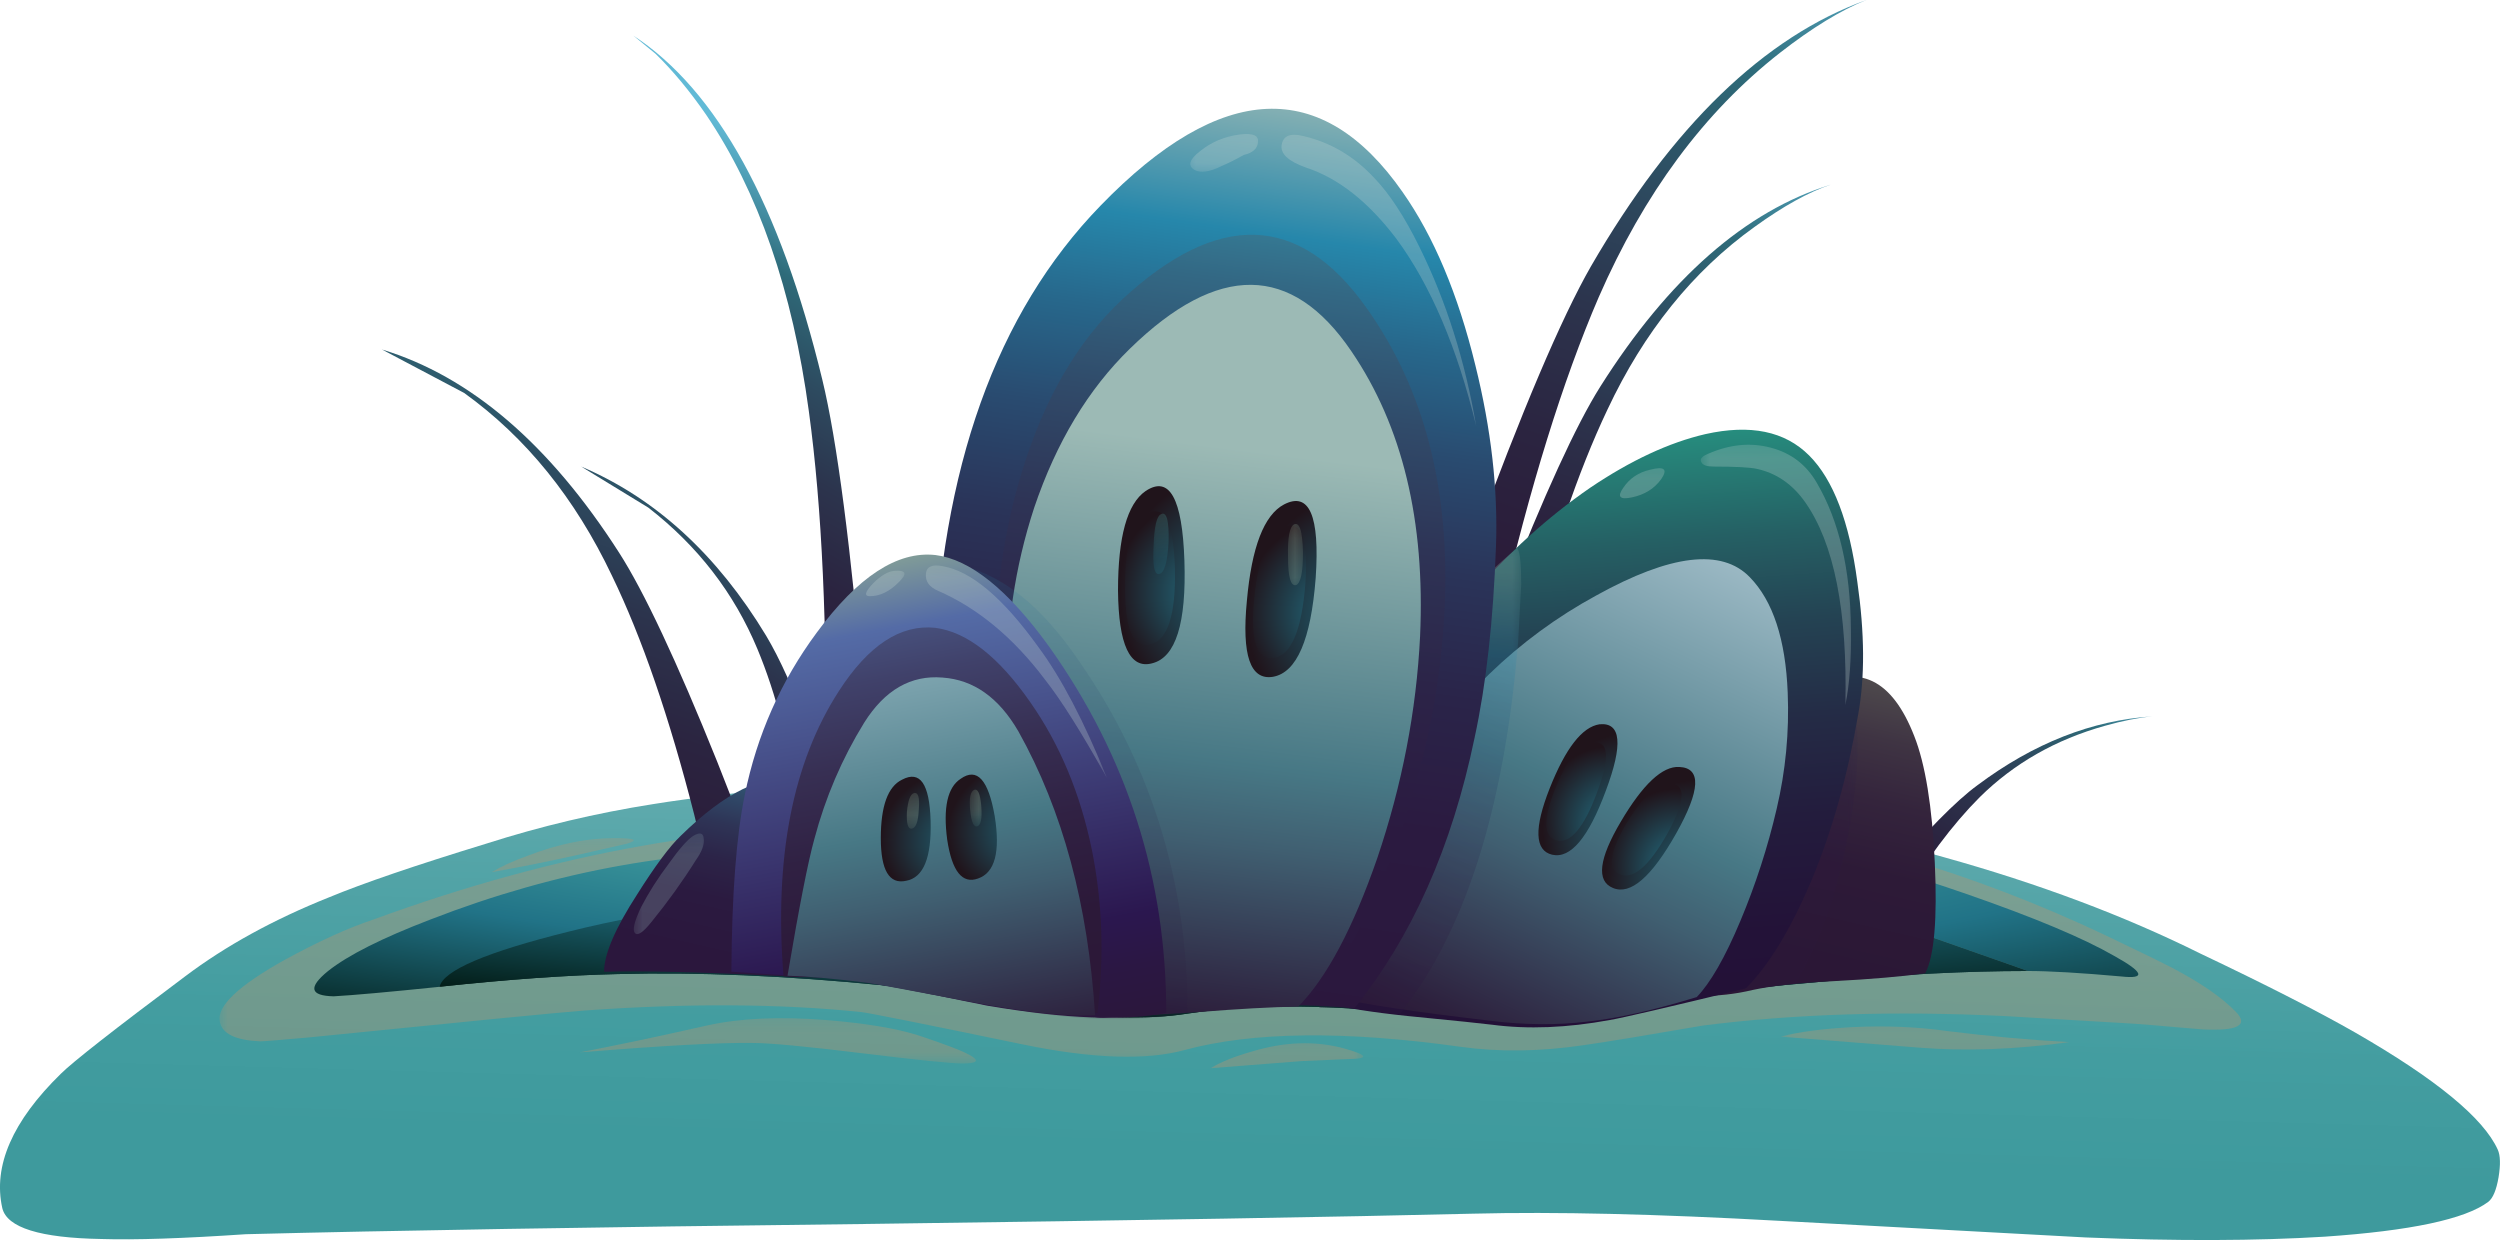 <?xml version="1.0" encoding="UTF-8" standalone="no"?>
<!-- Created with Inkscape (http://www.inkscape.org/) -->
<svg xmlns:inkscape="http://www.inkscape.org/namespaces/inkscape" xmlns:rdf="http://www.w3.org/1999/02/22-rdf-syntax-ns#" xmlns="http://www.w3.org/2000/svg" xmlns:xlink="http://www.w3.org/1999/xlink" xmlns:ns1="http://sozi.baierouge.fr" xmlns:cc="http://creativecommons.org/ns#" xmlns:sodipodi="http://sodipodi.sourceforge.net/DTD/sodipodi-0.dtd" xmlns:dc="http://purl.org/dc/elements/1.1/" id="svg2" xml:space="preserve" viewBox="0 0 158.09 78.414" version="1.1" inkscape:version="0.91 r13725">
  <defs id="defs6">
    <linearGradient id="linearGradient24" y2="81.066" gradientUnits="userSpaceOnUse" x2="-40.89" gradientTransform="matrix(.022 .8 .8 -.022 -.002 62.731)" y1="81.066" x1="-70.776">
      <stop id="stop26" style="stop-color:#3e9a9d" offset="0"/>
      <stop id="stop28" style="stop-color:#439da0" offset=".255"/>
      <stop id="stop32" style="stop-color:#53a4a7" offset=".561"/>
      <stop id="stop34" style="stop-color:#6cb1b4" offset=".894"/>
      <stop id="stop36" style="stop-color:#75b6b9" offset="1"/>
    </linearGradient>
    <linearGradient id="linearGradient50" y2="105.5" gradientUnits="userSpaceOnUse" x2="41.534" gradientTransform="matrix(.255 .758 .758 -.255 -.001 62.731)" y1="105.5" x1="-20.653">
      <stop id="stop52" style="stop-color:#2b1736" offset="0"/>
      <stop id="stop54" style="stop-color:#2b1a38" offset=".243"/>
      <stop id="stop58" style="stop-color:#2b2440" offset=".408"/>
      <stop id="stop60" style="stop-color:#2c344d" offset=".553"/>
      <stop id="stop62" style="stop-color:#2d4b60" offset=".69"/>
      <stop id="stop64" style="stop-color:#2e6877" offset=".816"/>
      <stop id="stop66" style="stop-color:#2e6b7a" offset=".831"/>
      <stop id="stop68" style="stop-color:#61bad6" offset="1"/>
    </linearGradient>
    <linearGradient id="linearGradient82" y2="107.66" gradientUnits="userSpaceOnUse" x2="28.48" gradientTransform="matrix(.254 .758 .758 -.254 -.001 62.731)" y1="107.66" x1="-18.59">
      <stop id="stop84" style="stop-color:#2b1736" offset="0"/>
      <stop id="stop86" style="stop-color:#2b1a38" offset=".243"/>
      <stop id="stop90" style="stop-color:#2b2440" offset=".408"/>
      <stop id="stop92" style="stop-color:#2c344d" offset=".553"/>
      <stop id="stop94" style="stop-color:#2d4b60" offset=".69"/>
      <stop id="stop96" style="stop-color:#2e6877" offset=".816"/>
      <stop id="stop98" style="stop-color:#2e6b7a" offset=".831"/>
      <stop id="stop100" style="stop-color:#61bad6" offset="1"/>
    </linearGradient>
    <linearGradient id="linearGradient114" y2="62.63" gradientUnits="userSpaceOnUse" x2="28.679" gradientTransform="matrix(.8 0 0 -.8 -.001 62.731)" y1="17.354" x1="43.876">
      <stop id="stop116" style="stop-color:#61bad6" offset="0"/>
      <stop id="stop118" style="stop-color:#2e6b7a" offset=".169"/>
      <stop id="stop120" style="stop-color:#2e6877" offset=".18"/>
      <stop id="stop122" style="stop-color:#2d4b60" offset=".31"/>
      <stop id="stop124" style="stop-color:#2c344d" offset=".447"/>
      <stop id="stop126" style="stop-color:#2b2440" offset=".592"/>
      <stop id="stop128" style="stop-color:#2b1a38" offset=".757"/>
      <stop id="stop130" style="stop-color:#2b1736" offset=".977"/>
      <stop id="stop132" style="stop-color:#2b1736" offset="1"/>
    </linearGradient>
    <linearGradient id="linearGradient146" y2="46.76" gradientUnits="userSpaceOnUse" x2="38.317" gradientTransform="matrix(.8 0 0 -.8 -.001 62.731)" y1="14.161" x1="56.894">
      <stop id="stop148" style="stop-color:#61bad6" offset="0"/>
      <stop id="stop150" style="stop-color:#2e6b7a" offset=".169"/>
      <stop id="stop152" style="stop-color:#2e6877" offset=".18"/>
      <stop id="stop154" style="stop-color:#2d4b60" offset=".31"/>
      <stop id="stop156" style="stop-color:#2c344d" offset=".447"/>
      <stop id="stop158" style="stop-color:#2b2440" offset=".592"/>
      <stop id="stop160" style="stop-color:#2b1a38" offset=".757"/>
      <stop id="stop162" style="stop-color:#2b1736" offset=".977"/>
      <stop id="stop164" style="stop-color:#2b1736" offset="1"/>
    </linearGradient>
    <linearGradient id="linearGradient178" y2="56.661" gradientUnits="userSpaceOnUse" x2="37.453" gradientTransform="matrix(.8 0 0 -.8 -.001 62.731)" y1="28.885" x1="53.277">
      <stop id="stop180" style="stop-color:#61bad6" offset="0"/>
      <stop id="stop182" style="stop-color:#2e6b7a" offset=".169"/>
      <stop id="stop184" style="stop-color:#2e6877" offset=".18"/>
      <stop id="stop186" style="stop-color:#2d4b60" offset=".31"/>
      <stop id="stop188" style="stop-color:#2c344d" offset=".447"/>
      <stop id="stop190" style="stop-color:#2b2440" offset=".592"/>
      <stop id="stop192" style="stop-color:#2b1a38" offset=".757"/>
      <stop id="stop194" style="stop-color:#2b1736" offset=".977"/>
      <stop id="stop196" style="stop-color:#2b1736" offset="1"/>
    </linearGradient>
    <linearGradient id="linearGradient210" y2="135.46" gradientUnits="userSpaceOnUse" x2="29.937" gradientTransform="matrix(.396 .695 .695 -.396 -.001 62.731)" y1="135.46" x1="4.094">
      <stop id="stop212" style="stop-color:#2b1736" offset="0"/>
      <stop id="stop214" style="stop-color:#2b1a38" offset=".243"/>
      <stop id="stop218" style="stop-color:#2b2440" offset=".408"/>
      <stop id="stop220" style="stop-color:#2c344d" offset=".553"/>
      <stop id="stop222" style="stop-color:#2d4b60" offset=".69"/>
      <stop id="stop224" style="stop-color:#2e6877" offset=".816"/>
      <stop id="stop226" style="stop-color:#2e6b7a" offset=".831"/>
      <stop id="stop228" style="stop-color:#61bad6" offset="1"/>
    </linearGradient>
    <clipPath id="clipPath236">
      <path id="path238" d="m11 8.732h103v13h-103v-13z" inkscape:connector-curvature="0"/>
    </clipPath>
    <mask id="mask240">
      <g id="g242">
        <g id="g244" clip-path="url(#clipPath236)">
          <path id="path246" style="fill:#000000;fill-opacity:.441" d="m11 8.732h103v13h-103v-13z" inkscape:connector-curvature="0"/>
        </g>
      </g>
    </mask>
    <clipPath id="clipPath252">
      <path id="path254" d="m11 8.732h103v13h-103v-13z" inkscape:connector-curvature="0"/>
    </clipPath>
    <clipPath id="clipPath256">
      <path id="path258" d="m11 9h103v13h-103v-13z" inkscape:connector-curvature="0"/>
    </clipPath>
    <radialGradient id="radialGradient286" gradientUnits="userSpaceOnUse" cy="-47.767" cx="-74.981" gradientTransform="matrix(-.8 .021 .009 .139 -2.052 31.221)" r="112.54">
      <stop id="stop288" style="stop-color:#81c48f" offset="0"/>
      <stop id="stop290" style="stop-color:#4baba7" offset=".208"/>
      <stop id="stop292" style="stop-color:#217387" offset=".592"/>
      <stop id="stop294" style="stop-color:#00140c" offset="1"/>
    </radialGradient>
    <radialGradient id="radialGradient308" gradientUnits="userSpaceOnUse" cy="-44.744" cx="-75.63" gradientTransform="matrix(-.8 .021 .009 .139 -1.919 33.215)" r="110.55">
      <stop id="stop310" style="stop-color:#81c48f" offset="0"/>
      <stop id="stop312" style="stop-color:#4baba7" offset=".208"/>
      <stop id="stop314" style="stop-color:#217387" offset=".592"/>
      <stop id="stop316" style="stop-color:#00140c" offset="1"/>
    </radialGradient>
    <radialGradient id="radialGradient330" gradientUnits="userSpaceOnUse" cy="-44.659" cx="-73.174" gradientTransform="matrix(-.8 .021 .009 .139 -1.915 33.271)" r="110.55">
      <stop id="stop332" style="stop-color:#81c48f" offset="0"/>
      <stop id="stop334" style="stop-color:#4baba7" offset=".208"/>
      <stop id="stop336" style="stop-color:#217387" offset=".592"/>
      <stop id="stop338" style="stop-color:#00140c" offset="1"/>
    </radialGradient>
    <linearGradient id="linearGradient352" y2="123.44" gradientUnits="userSpaceOnUse" x2="-6.814" gradientTransform="matrix(.179 .78 .78 -.179 -.002 62.731)" y1="123.44" x1="-33.953">
      <stop id="stop354" style="stop-color:#2b1736" offset="0"/>
      <stop id="stop356" style="stop-color:#2d1a37" offset=".243"/>
      <stop id="stop360" style="stop-color:#34243c" offset=".408"/>
      <stop id="stop362" style="stop-color:#3f3443" offset=".553"/>
      <stop id="stop364" style="stop-color:#4f4b4d" offset=".69"/>
      <stop id="stop366" style="stop-color:#64685a" offset=".816"/>
      <stop id="stop368" style="stop-color:#666b5c" offset=".831"/>
      <stop id="stop370" style="stop-color:#9cbab5" offset="1"/>
    </linearGradient>
    <clipPath id="clipPath378">
      <path id="path380" d="m79 11.731h15v19h-15v-19z" inkscape:connector-curvature="0"/>
    </clipPath>
    <mask id="mask382">
      <g id="g384">
        <g id="g386" clip-path="url(#clipPath378)">
          <path id="path388" style="fill:#000000;fill-opacity:.25" d="m79 11.731h15v19h-15v-19z" inkscape:connector-curvature="0"/>
        </g>
      </g>
    </mask>
    <clipPath id="clipPath394">
      <path id="path396" d="m79 11.731h15v19h-15v-19z" inkscape:connector-curvature="0"/>
    </clipPath>
    <clipPath id="clipPath398">
      <path id="path400" d="m79 12h15v19h-15v-19z" inkscape:connector-curvature="0"/>
    </clipPath>
    <linearGradient id="linearGradient406" y2="1565.4" gradientUnits="userSpaceOnUse" x2="14259" gradientTransform="matrix(.179 .78 -.78 .179 -1237.4 -11360)" y1="1565.4" x1="14228">
      <stop id="stop408" style="stop-color:#2b173d" offset="0"/>
      <stop id="stop410" style="stop-color:#2b1a40" offset=".22"/>
      <stop id="stop414" style="stop-color:#2a2449" offset=".365"/>
      <stop id="stop416" style="stop-color:#2a3459" offset=".498"/>
      <stop id="stop418" style="stop-color:#294b70" offset=".62"/>
      <stop id="stop420" style="stop-color:#27688c" offset=".733"/>
      <stop id="stop422" style="stop-color:#2687ab" offset=".831"/>
      <stop id="stop424" style="stop-color:#9cbab5" offset="1"/>
    </linearGradient>
    <linearGradient id="linearGradient458" y2="59.557" gradientUnits="userSpaceOnUse" x2="-31.21" gradientTransform="matrix(.179 .78 .78 -.179 -.001 62.732)" y1="59.557" x1="-48.961">
      <stop id="stop460" style="stop-color:#2b173d" offset="0"/>
      <stop id="stop462" style="stop-color:#2b1a40" offset=".212"/>
      <stop id="stop466" style="stop-color:#2c2448" offset=".353"/>
      <stop id="stop468" style="stop-color:#2e3456" offset=".478"/>
      <stop id="stop470" style="stop-color:#304b6a" offset=".592"/>
      <stop id="stop472" style="stop-color:#336884" offset=".706"/>
      <stop id="stop474" style="stop-color:#378ca4" offset=".808"/>
      <stop id="stop476" style="stop-color:#3894ab" offset=".831"/>
      <stop id="stop478" style="stop-color:#9cbab5" offset="1"/>
    </linearGradient>
    <linearGradient id="linearGradient492" y2="96.588" gradientUnits="userSpaceOnUse" x2="-25.179" gradientTransform="matrix(-.056 .798 .798 .056 -.001 62.732)" y1="96.588" x1="-76.206">
      <stop id="stop494" style="stop-color:#230f36" offset="0"/>
      <stop id="stop496" style="stop-color:#231238" offset=".188"/>
      <stop id="stop498" style="stop-color:#231c3d" offset=".329"/>
      <stop id="stop500" style="stop-color:#242c46" offset=".455"/>
      <stop id="stop502" style="stop-color:#244353" offset=".573"/>
      <stop id="stop504" style="stop-color:#256064" offset=".682"/>
      <stop id="stop506" style="stop-color:#268479" offset=".788"/>
      <stop id="stop508" style="stop-color:#269482" offset=".831"/>
      <stop id="stop510" style="stop-color:#9cbab5" offset="1"/>
    </linearGradient>
    <linearGradient id="linearGradient524" y2="112.84" gradientUnits="userSpaceOnUse" x2="17.562" gradientTransform="matrix(.341 .724 .724 -.341 -.001 62.732)" y1="112.84" x1="-21.245">
      <stop id="stop526" style="stop-color:#2b1736" offset="0"/>
      <stop id="stop528" style="stop-color:#2d203d" offset=".059"/>
      <stop id="stop532" style="stop-color:#405f71" offset=".345"/>
      <stop id="stop534" style="stop-color:#477885" offset=".478"/>
      <stop id="stop536" style="stop-color:#aac4cf" offset="1"/>
    </linearGradient>
    <clipPath id="clipPath544">
      <path id="path546" d="m66 10.731h11v25h-11v-25z" inkscape:connector-curvature="0"/>
    </clipPath>
    <mask id="mask548">
      <g id="g550">
        <g id="g552" clip-path="url(#clipPath544)">
          <path id="path554" style="fill:#000000;fill-opacity:.25" d="m66 10.731h11v25h-11v-25z" inkscape:connector-curvature="0"/>
        </g>
      </g>
    </mask>
    <clipPath id="clipPath560">
      <path id="path562" d="m66 10.731h11v25h-11v-25z" inkscape:connector-curvature="0"/>
    </clipPath>
    <clipPath id="clipPath564">
      <path id="path566" d="m66 11h11v25h-11v-25z" inkscape:connector-curvature="0"/>
    </clipPath>
    <linearGradient id="linearGradient572" y2="1017.2" gradientUnits="userSpaceOnUse" x2="15047" gradientTransform="matrix(.112 .792 -.792 .112 -811.84 -11996)" y1="1017.2" x1="15016">
      <stop id="stop574" style="stop-color:#2b173d" offset="0"/>
      <stop id="stop576" style="stop-color:#2b1a40" offset=".22"/>
      <stop id="stop580" style="stop-color:#2a2449" offset=".365"/>
      <stop id="stop582" style="stop-color:#2a3459" offset=".498"/>
      <stop id="stop584" style="stop-color:#294b70" offset=".62"/>
      <stop id="stop586" style="stop-color:#27688c" offset=".733"/>
      <stop id="stop588" style="stop-color:#2687ab" offset=".831"/>
      <stop id="stop590" style="stop-color:#9cbab5" offset="1"/>
    </linearGradient>
    <linearGradient id="linearGradient624" y2="81.513" gradientUnits="userSpaceOnUse" x2="6.576" gradientTransform="matrix(.112 .792 .792 -.112 -.001 62.731)" y1="81.513" x1="-52.534">
      <stop id="stop626" style="stop-color:#2b173d" offset="0"/>
      <stop id="stop628" style="stop-color:#2b1a40" offset=".22"/>
      <stop id="stop632" style="stop-color:#2a2449" offset=".365"/>
      <stop id="stop634" style="stop-color:#2a3459" offset=".498"/>
      <stop id="stop636" style="stop-color:#294b70" offset=".62"/>
      <stop id="stop638" style="stop-color:#27688c" offset=".733"/>
      <stop id="stop640" style="stop-color:#2687ab" offset=".831"/>
      <stop id="stop642" style="stop-color:#9cbab5" offset="1"/>
    </linearGradient>
    <linearGradient id="linearGradient656" y2="81.428" gradientUnits="userSpaceOnUse" x2="12.075" gradientTransform="matrix(.1 .794 .794 -.1 -.001 62.731)" y1="81.428" x1="-55.651">
      <stop id="stop658" style="stop-color:#2b173d" offset="0"/>
      <stop id="stop660" style="stop-color:#2b1a40" offset=".212"/>
      <stop id="stop664" style="stop-color:#2c2448" offset=".353"/>
      <stop id="stop666" style="stop-color:#2e3456" offset=".478"/>
      <stop id="stop668" style="stop-color:#304b6a" offset=".592"/>
      <stop id="stop670" style="stop-color:#336884" offset=".706"/>
      <stop id="stop672" style="stop-color:#378ca4" offset=".808"/>
      <stop id="stop674" style="stop-color:#3894ab" offset=".831"/>
      <stop id="stop676" style="stop-color:#9cbab5" offset="1"/>
    </linearGradient>
    <linearGradient id="linearGradient690" y2="81.255" gradientUnits="userSpaceOnUse" x2="-18.353" gradientTransform="matrix(.1 .794 .794 -.1 -.001 62.731)" y1="81.255" x1="-56.298">
      <stop id="stop692" style="stop-color:#2b1736" offset="0"/>
      <stop id="stop694" style="stop-color:#2d203d" offset=".059"/>
      <stop id="stop698" style="stop-color:#405f71" offset=".345"/>
      <stop id="stop700" style="stop-color:#477885" offset=".478"/>
      <stop id="stop702" style="stop-color:#9cbab5" offset="1"/>
    </linearGradient>
    <clipPath id="clipPath710">
      <path id="path712" d="m49 24.731h11v7h-11v-7z" inkscape:connector-curvature="0"/>
    </clipPath>
    <mask id="mask714">
      <g id="g716">
        <g id="g718" clip-path="url(#clipPath710)">
          <path id="path720" style="fill:#000000;fill-opacity:.551" d="m49 24.731h11v7h-11v-7z" inkscape:connector-curvature="0"/>
        </g>
      </g>
    </mask>
    <clipPath id="clipPath726">
      <path id="path728" d="m49 24.731h11v7h-11v-7z" inkscape:connector-curvature="0"/>
    </clipPath>
    <clipPath id="clipPath730">
      <path id="path732" d="m49 25h11v7h-11v-7z" inkscape:connector-curvature="0"/>
    </clipPath>
    <clipPath id="clipPath734">
      <path id="path736" d="m59.117 28.281c-0.027-0.828-0.504-1.519-1.437-2.082-0.961-0.586-2.094-0.851-3.403-0.801-1.332 0.028-2.453 0.348-3.359 0.961-0.934 0.614-1.387 1.336-1.359 2.161 0.027 0.828 0.507 1.519 1.441 2.082 0.957 0.531 2.094 0.785 3.398 0.757 1.309-0.027 2.426-0.347 3.36-0.961 0.933-0.586 1.387-1.293 1.359-2.117z" inkscape:connector-curvature="0"/>
    </clipPath>
    <clipPath id="clipPath738">
      <path id="path740" d="m-196.75-210.95h13.958v14.508h-13.958v-14.508z" inkscape:connector-curvature="0"/>
    </clipPath>
    <radialGradient id="radialGradient742" gradientUnits="userSpaceOnUse" cy="-203.46" cx="-190" r="5.952">
      <stop id="stop744" style="stop-color:#ffffff" offset="0"/>
      <stop id="stop746" style="stop-color:#ffffff;stop-opacity:0" offset=".925"/>
      <stop id="stop748" style="stop-color:#ffffff;stop-opacity:0" offset="1"/>
    </radialGradient>
    <mask id="mask750">
      <g id="g752">
        <g id="g754" clip-path="url(#clipPath738)">
          <path id="path756" style="fill:url(#radialGradient742)" d="m-196.75-210.95h13.958v14.508h-13.958v-14.508z" inkscape:connector-curvature="0"/>
        </g>
      </g>
    </mask>
    <radialGradient id="radialGradient758" gradientUnits="userSpaceOnUse" cy="-203.46" cx="-190" r="5.952">
      <stop id="stop760" style="stop-color:#827885" offset="0"/>
      <stop id="stop762" style="stop-color:#827885" offset="1"/>
    </radialGradient>
    <clipPath id="clipPath794">
      <path id="path796" d="m37 10.731h24v24h-24v-24z" inkscape:connector-curvature="0"/>
    </clipPath>
    <mask id="mask798">
      <g id="g800">
        <g id="g802" clip-path="url(#clipPath794)">
          <path id="path804" style="fill:#000000;fill-opacity:.148" d="m37 10.731h24v24h-24v-24z" inkscape:connector-curvature="0"/>
        </g>
      </g>
    </mask>
    <clipPath id="clipPath810">
      <path id="path812" d="m37 10.731h24v24h-24v-24z" inkscape:connector-curvature="0"/>
    </clipPath>
    <clipPath id="clipPath814">
      <path id="path816" d="m37 11h24v24h-24v-24z" inkscape:connector-curvature="0"/>
    </clipPath>
    <linearGradient id="linearGradient822" y2="-1660.6" gradientUnits="userSpaceOnUse" x2="17601" gradientTransform="matrix(-.145 .787 -.787 -.145 1291.3 -14053)" y1="-1660.6" x1="17560">
      <stop id="stop824" style="stop-color:#2b173d" offset="0"/>
      <stop id="stop826" style="stop-color:#2b1a40" offset=".22"/>
      <stop id="stop830" style="stop-color:#2a2449" offset=".365"/>
      <stop id="stop832" style="stop-color:#2a3459" offset=".498"/>
      <stop id="stop834" style="stop-color:#294b70" offset=".62"/>
      <stop id="stop836" style="stop-color:#27688c" offset=".733"/>
      <stop id="stop838" style="stop-color:#2687ab" offset=".831"/>
      <stop id="stop840" style="stop-color:#9cbab5" offset="1"/>
    </linearGradient>
    <linearGradient id="linearGradient874" y2="47.992" gradientUnits="userSpaceOnUse" x2="-42.29" gradientTransform="matrix(-.145 .787 .787 .145 -.001 62.731)" y1="47.992" x1="-83.572">
      <stop id="stop876" style="stop-color:#2b1736" offset="0"/>
      <stop id="stop878" style="stop-color:#2b1739" offset=".145"/>
      <stop id="stop880" style="stop-color:#2b1743" offset=".255"/>
      <stop id="stop882" style="stop-color:#2b174f" offset=".333"/>
      <stop id="stop884" style="stop-color:#546ba6" offset=".831"/>
      <stop id="stop886" style="stop-color:#9cba8f" offset="1"/>
    </linearGradient>
    <linearGradient id="linearGradient900" y2="47.822" gradientUnits="userSpaceOnUse" x2="-38.039" gradientTransform="matrix(-.145 .787 .787 .145 -.001 62.731)" y1="47.822" x1="-78.081">
      <stop id="stop902" style="stop-color:#2b1736" offset="0"/>
      <stop id="stop904" style="stop-color:#2c1939" offset=".228"/>
      <stop id="stop908" style="stop-color:#302143" offset=".38"/>
      <stop id="stop910" style="stop-color:#372f53" offset=".514"/>
      <stop id="stop912" style="stop-color:#40416a" offset=".643"/>
      <stop id="stop914" style="stop-color:#4b5987" offset=".761"/>
      <stop id="stop916" style="stop-color:#546b9c" offset=".831"/>
      <stop id="stop918" style="stop-color:#9cbab5" offset="1"/>
    </linearGradient>
    <linearGradient id="linearGradient932" y2="47.327" gradientUnits="userSpaceOnUse" x2="-44.963" gradientTransform="matrix(-.145 .787 .787 .145 -.002 62.732)" y1="47.327" x1="-77.934">
      <stop id="stop934" style="stop-color:#2b1736" offset="0"/>
      <stop id="stop936" style="stop-color:#2d203d" offset=".059"/>
      <stop id="stop940" style="stop-color:#405f71" offset=".345"/>
      <stop id="stop942" style="stop-color:#477885" offset=".478"/>
      <stop id="stop944" style="stop-color:#a7c6cf" offset="1"/>
    </linearGradient>
    <radialGradient id="radialGradient958" gradientUnits="userSpaceOnUse" cy="39" cx="86.85" gradientTransform="matrix(.8 0 0 .8 -.001 .331)" r="8">
      <stop id="stop960" style="stop-color:#217387" offset="0"/>
      <stop id="stop962" style="stop-color:#20141b" offset="1"/>
    </radialGradient>
    <radialGradient id="radialGradient976" gradientUnits="userSpaceOnUse" cy="38.75" cx="84.65" gradientTransform="matrix(.8 0 0 .8 -.001 .731)" r="6.013">
      <stop id="stop978" style="stop-color:#217387" offset="0"/>
      <stop id="stop980" style="stop-color:#20141b" offset="1"/>
    </radialGradient>
    <clipPath id="clipPath988">
      <path id="path990" d="m65 32.731h1v4h-1v-4z" inkscape:connector-curvature="0"/>
    </clipPath>
    <mask id="mask992">
      <g id="g994">
        <g id="g996" clip-path="url(#clipPath988)">
          <path id="path998" style="fill:#000000;fill-opacity:.231" d="m65 32.731h1v4h-1v-4z" inkscape:connector-curvature="0"/>
        </g>
      </g>
    </mask>
    <clipPath id="clipPath1004">
      <path id="path1006" d="m65 32.731h1v4h-1v-4z" inkscape:connector-curvature="0"/>
    </clipPath>
    <clipPath id="clipPath1008">
      <path id="path1010" d="m65 33h1v4h-1v-4z" inkscape:connector-curvature="0"/>
    </clipPath>
    <linearGradient id="linearGradient1016" y2="-1251.9" gradientUnits="userSpaceOnUse" x2="17313" gradientTransform="matrix(-.111 .792 -.792 -.111 1e3 -13820)" y1="-1251.9" x1="17309">
      <stop id="stop1018" style="stop-color:#217387" offset="0"/>
      <stop id="stop1020" style="stop-color:#4baba7" offset=".522"/>
      <stop id="stop1022" style="stop-color:#bfdebf" offset="1"/>
    </linearGradient>
    <radialGradient id="radialGradient1056" gradientUnits="userSpaceOnUse" cy="45.234" cx="74.602" gradientTransform="matrix(.796 .08 -.08 .796 7.234 -9.28)" r="8.003">
      <stop id="stop1058" style="stop-color:#217387" offset="0"/>
      <stop id="stop1060" style="stop-color:#20141b" offset="1"/>
    </radialGradient>
    <radialGradient id="radialGradient1074" gradientUnits="userSpaceOnUse" cy="44.946" cx="72.429" gradientTransform="matrix(.796 .08 -.08 .796 7.169 -8.825)" r="6.018">
      <stop id="stop1076" style="stop-color:#217387" offset="0"/>
      <stop id="stop1078" style="stop-color:#20141b" offset="1"/>
    </radialGradient>
    <clipPath id="clipPath1086">
      <path id="path1088" d="m58 32.731h2v5h-2v-5z" inkscape:connector-curvature="0"/>
    </clipPath>
    <mask id="mask1090">
      <g id="g1092">
        <g id="g1094" clip-path="url(#clipPath1086)">
          <path id="path1096" style="fill:#000000;fill-opacity:.231" d="m58 32.731h2v5h-2v-5z" inkscape:connector-curvature="0"/>
        </g>
      </g>
    </mask>
    <clipPath id="clipPath1102">
      <path id="path1104" d="m58 32.731h2v5h-2v-5z" inkscape:connector-curvature="0"/>
    </clipPath>
    <clipPath id="clipPath1106">
      <path id="path1108" d="m58 33h2v5h-2v-5z" inkscape:connector-curvature="0"/>
    </clipPath>
    <linearGradient id="linearGradient1114" y2="-797.33" gradientUnits="userSpaceOnUse" x2="16954" gradientTransform="matrix(-.071 .797 -.797 -.071 630.86 -13530)" y1="-797.33" x1="16949">
      <stop id="stop1116" style="stop-color:#217387" offset="0"/>
      <stop id="stop1118" style="stop-color:#4baba7" offset=".522"/>
      <stop id="stop1120" style="stop-color:#bfdebf" offset="1"/>
    </linearGradient>
    <radialGradient id="radialGradient1154" gradientUnits="userSpaceOnUse" cy="10.636" cx="114.99" gradientTransform="matrix(.743 -.297 .226 .772 -4.801 46.313)" r="6.423">
      <stop id="stop1156" style="stop-color:#217387" offset="0"/>
      <stop id="stop1158" style="stop-color:#20141b" offset="1"/>
    </radialGradient>
    <radialGradient id="radialGradient1172" gradientUnits="userSpaceOnUse" cy="10.263" cx="113.22" gradientTransform="matrix(.742 -.299 .226 .773 -4.635 46.876)" r="4.823">
      <stop id="stop1174" style="stop-color:#217387" offset="0"/>
      <stop id="stop1176" style="stop-color:#20141b" offset="1"/>
    </radialGradient>
    <radialGradient id="radialGradient1190" gradientUnits="userSpaceOnUse" cy="-7.042" cx="121.83" gradientTransform="matrix(.687 -.41 .343 .728 4.825 72.975)" r="6.418">
      <stop id="stop1192" style="stop-color:#217387" offset="0"/>
      <stop id="stop1194" style="stop-color:#20141b" offset="1"/>
    </radialGradient>
    <radialGradient id="radialGradient1208" gradientUnits="userSpaceOnUse" cy="-7.271" cx="120.07" gradientTransform="matrix(.687 -.41 .344 .726 4.995 73.295)" r="4.832">
      <stop id="stop1210" style="stop-color:#217387" offset="0"/>
      <stop id="stop1212" style="stop-color:#20141b" offset="1"/>
    </radialGradient>
    <radialGradient id="radialGradient1226" gradientUnits="userSpaceOnUse" cy="57.38" cx="55.061" gradientTransform="matrix(.798 .057 -.075 .625 9.752 -18.773)" r="6.015">
      <stop id="stop1228" style="stop-color:#217387" offset="0"/>
      <stop id="stop1230" style="stop-color:#20141b" offset="1"/>
    </radialGradient>
    <clipPath id="clipPath1238">
      <path id="path1240" d="m45 20.731h2v2h-2v-2z" inkscape:connector-curvature="0"/>
    </clipPath>
    <mask id="mask1242">
      <g id="g1244">
        <g id="g1246" clip-path="url(#clipPath1238)">
          <path id="path1248" style="fill:#000000;fill-opacity:.231" d="m45 20.731h2v2h-2v-2z" inkscape:connector-curvature="0"/>
        </g>
      </g>
    </mask>
    <clipPath id="clipPath1254">
      <path id="path1256" d="m45 20.731h2v2h-2v-2z" inkscape:connector-curvature="0"/>
    </clipPath>
    <clipPath id="clipPath1258">
      <path id="path1260" d="m45 21h2v2h-2v-2z" inkscape:connector-curvature="0"/>
    </clipPath>
    <linearGradient id="linearGradient1266" y2="-758.04" gradientUnits="userSpaceOnUse" x2="16922" gradientTransform="matrix(-.068 .797 -.797 -.068 587.16 -13518)" y1="-758.04" x1="16919">
      <stop id="stop1268" style="stop-color:#217387" offset="0"/>
      <stop id="stop1270" style="stop-color:#4baba7" offset=".522"/>
      <stop id="stop1272" style="stop-color:#bfdebf" offset="1"/>
    </linearGradient>
    <radialGradient id="radialGradient1306" gradientUnits="userSpaceOnUse" cy="64.735" cx="50.73" gradientTransform="matrix(.783 .163 -.158 .609 23.251 -26.853)" r="6.014">
      <stop id="stop1308" style="stop-color:#217387" offset="0"/>
      <stop id="stop1310" style="stop-color:#20141b" offset="1"/>
    </radialGradient>
    <clipPath id="clipPath1318">
      <path id="path1320" d="m49 20.731h1v3h-1v-3z" inkscape:connector-curvature="0"/>
    </clipPath>
    <mask id="mask1322">
      <g id="g1324">
        <g id="g1326" clip-path="url(#clipPath1318)">
          <path id="path1328" style="fill:#000000;fill-opacity:.231" d="m49 20.731h1v3h-1v-3z" inkscape:connector-curvature="0"/>
        </g>
      </g>
    </mask>
    <clipPath id="clipPath1334">
      <path id="path1336" d="m49 20.731h1v3h-1v-3z" inkscape:connector-curvature="0"/>
    </clipPath>
    <clipPath id="clipPath1338">
      <path id="path1340" d="m49 21h1v3h-1v-3z" inkscape:connector-curvature="0"/>
    </clipPath>
    <linearGradient id="linearGradient1346" y2="-1990.8" gradientUnits="userSpaceOnUse" x2="17824" gradientTransform="matrix(-.173 .781 -.781 -.173 1573.2 -14244)" y1="-1990.8" x1="17821">
      <stop id="stop1348" style="stop-color:#217387" offset="0"/>
      <stop id="stop1350" style="stop-color:#4baba7" offset=".522"/>
      <stop id="stop1352" style="stop-color:#bfdebf" offset="1"/>
    </linearGradient>
    <clipPath id="clipPath1380">
      <path id="path1382" d="m62 23.731h11v7h-11v-7z" inkscape:connector-curvature="0"/>
    </clipPath>
    <mask id="mask1384">
      <g id="g1386">
        <g id="g1388" clip-path="url(#clipPath1380)">
          <path id="path1390" style="fill:#000000;fill-opacity:.551" d="m62 23.731h11v7h-11v-7z" inkscape:connector-curvature="0"/>
        </g>
      </g>
    </mask>
    <clipPath id="clipPath1396">
      <path id="path1398" d="m62 23.731h11v7h-11v-7z" inkscape:connector-curvature="0"/>
    </clipPath>
    <clipPath id="clipPath1400">
      <path id="path1402" d="m62 24h11v7h-11v-7z" inkscape:connector-curvature="0"/>
    </clipPath>
    <clipPath id="clipPath1404">
      <path id="path1406" d="m72.117 26.719c-0.105-0.824-0.652-1.465-1.637-1.918-0.988-0.481-2.136-0.641-3.441-0.481s-2.387 0.586-3.238 1.282c-0.856 0.664-1.231 1.41-1.121 2.238 0.105 0.828 0.652 1.465 1.64 1.922 0.985 0.476 2.133 0.636 3.438 0.476 1.308-0.16 2.387-0.586 3.242-1.277 0.852-0.668 1.227-1.414 1.117-2.242z" inkscape:connector-curvature="0"/>
    </clipPath>
    <clipPath id="clipPath1408">
      <path id="path1410" d="m-902.49-1021.6h14.682v16.469h-14.682v-16.469z" inkscape:connector-curvature="0"/>
    </clipPath>
    <radialGradient id="radialGradient1412" gradientUnits="userSpaceOnUse" cy="-1012.8" cx="-895.29" r="5.954">
      <stop id="stop1414" style="stop-color:#ffffff" offset="0"/>
      <stop id="stop1416" style="stop-color:#ffffff;stop-opacity:0" offset=".925"/>
      <stop id="stop1418" style="stop-color:#ffffff;stop-opacity:0" offset="1"/>
    </radialGradient>
    <mask id="mask1420">
      <g id="g1422">
        <g id="g1424" clip-path="url(#clipPath1408)">
          <path id="path1426" style="fill:url(#radialGradient1412)" d="m-902.49-1021.6h14.682v16.469h-14.682v-16.469z" inkscape:connector-curvature="0"/>
        </g>
      </g>
    </mask>
    <radialGradient id="radialGradient1428" gradientUnits="userSpaceOnUse" cy="-1012.8" cx="-895.29" r="5.954">
      <stop id="stop1430" style="stop-color:#827885" offset="0"/>
      <stop id="stop1432" style="stop-color:#827885" offset="1"/>
    </radialGradient>
    <clipPath id="clipPath1464">
      <path id="path1466" d="m64 40.731h11v16h-11v-16z" inkscape:connector-curvature="0"/>
    </clipPath>
    <mask id="mask1468">
      <g id="g1470">
        <g id="g1472" clip-path="url(#clipPath1464)">
          <path id="path1474" style="fill:#000000;fill-opacity:.281" d="m64 40.731h11v16h-11v-16z" inkscape:connector-curvature="0"/>
        </g>
      </g>
    </mask>
    <clipPath id="clipPath1480">
      <path id="path1482" d="m64 40.731h11v16h-11v-16z" inkscape:connector-curvature="0"/>
    </clipPath>
    <clipPath id="clipPath1484">
      <path id="path1486" d="m64 41h11v16h-11v-16z" inkscape:connector-curvature="0"/>
    </clipPath>
    <clipPath id="clipPath1508">
      <path id="path1510" d="m60 53.731h4v3h-4v-3z" inkscape:connector-curvature="0"/>
    </clipPath>
    <mask id="mask1512">
      <g id="g1514">
        <g id="g1516" clip-path="url(#clipPath1508)">
          <path id="path1518" style="fill:#000000;fill-opacity:.281" d="m60 53.731h4v3h-4v-3z" inkscape:connector-curvature="0"/>
        </g>
      </g>
    </mask>
    <clipPath id="clipPath1524">
      <path id="path1526" d="m60 53.731h4v3h-4v-3z" inkscape:connector-curvature="0"/>
    </clipPath>
    <clipPath id="clipPath1528">
      <path id="path1530" d="m60 54h4v3h-4v-3z" inkscape:connector-curvature="0"/>
    </clipPath>
    <clipPath id="clipPath1552">
      <path id="path1554" d="m46 22.731h10v12h-10v-12z" inkscape:connector-curvature="0"/>
    </clipPath>
    <mask id="mask1556">
      <g id="g1558">
        <g id="g1560" clip-path="url(#clipPath1552)">
          <path id="path1562" style="fill:#000000;fill-opacity:.281" d="m46 22.731h10v12h-10v-12z" inkscape:connector-curvature="0"/>
        </g>
      </g>
    </mask>
    <clipPath id="clipPath1568">
      <path id="path1570" d="m46 22.731h10v12h-10v-12z" inkscape:connector-curvature="0"/>
    </clipPath>
    <clipPath id="clipPath1572">
      <path id="path1574" d="m46 23h10v12h-10v-12z" inkscape:connector-curvature="0"/>
    </clipPath>
    <clipPath id="clipPath1596">
      <path id="path1598" d="m43 31.731h3v3h-3v-3z" inkscape:connector-curvature="0"/>
    </clipPath>
    <mask id="mask1600">
      <g id="g1602">
        <g id="g1604" clip-path="url(#clipPath1596)">
          <path id="path1606" style="fill:#000000;fill-opacity:.281" d="m43 31.731h3v3h-3v-3z" inkscape:connector-curvature="0"/>
        </g>
      </g>
    </mask>
    <clipPath id="clipPath1612">
      <path id="path1614" d="m43 31.731h3v3h-3v-3z" inkscape:connector-curvature="0"/>
    </clipPath>
    <clipPath id="clipPath1616">
      <path id="path1618" d="m43 32h3v3h-3v-3z" inkscape:connector-curvature="0"/>
    </clipPath>
    <clipPath id="clipPath1640">
      <path id="path1642" d="m32 14.731h4v6h-4v-6z" inkscape:connector-curvature="0"/>
    </clipPath>
    <mask id="mask1644">
      <g id="g1646">
        <g id="g1648" clip-path="url(#clipPath1640)">
          <path id="path1650" style="fill:#000000;fill-opacity:.211" d="m32 14.731h4v6h-4v-6z" inkscape:connector-curvature="0"/>
        </g>
      </g>
    </mask>
    <clipPath id="clipPath1656">
      <path id="path1658" d="m32 14.731h4v6h-4v-6z" inkscape:connector-curvature="0"/>
    </clipPath>
    <clipPath id="clipPath1660">
      <path id="path1662" d="m32 15h4v6h-4v-6z" inkscape:connector-curvature="0"/>
    </clipPath>
    <clipPath id="clipPath1684">
      <path id="path1686" d="m86 26.731h8v14h-8v-14z" inkscape:connector-curvature="0"/>
    </clipPath>
    <mask id="mask1688">
      <g id="g1690">
        <g id="g1692" clip-path="url(#clipPath1684)">
          <path id="path1694" style="fill:#000000;fill-opacity:.281" d="m86 26.731h8v14h-8v-14z" inkscape:connector-curvature="0"/>
        </g>
      </g>
    </mask>
    <clipPath id="clipPath1700">
      <path id="path1702" d="m86 26.731h8v14h-8v-14z" inkscape:connector-curvature="0"/>
    </clipPath>
    <clipPath id="clipPath1704">
      <path id="path1706" d="m86 27h8v14h-8v-14z" inkscape:connector-curvature="0"/>
    </clipPath>
    <clipPath id="clipPath1728">
      <path id="path1730" d="m81 36.731h4v3h-4v-3z" inkscape:connector-curvature="0"/>
    </clipPath>
    <mask id="mask1732">
      <g id="g1734">
        <g id="g1736" clip-path="url(#clipPath1728)">
          <path id="path1738" style="fill:#000000;fill-opacity:.281" d="m81 36.731h4v3h-4v-3z" inkscape:connector-curvature="0"/>
        </g>
      </g>
    </mask>
    <clipPath id="clipPath1744">
      <path id="path1746" d="m81 36.731h4v3h-4v-3z" inkscape:connector-curvature="0"/>
    </clipPath>
    <clipPath id="clipPath1748">
      <path id="path1750" d="m81 37h4v3h-4v-3z" inkscape:connector-curvature="0"/>
    </clipPath>
    <clipPath id="clipPath1772">
      <path id="path1774" d="m90 8.732h15v3h-15v-3z" inkscape:connector-curvature="0"/>
    </clipPath>
    <mask id="mask1776">
      <g id="g1778">
        <g id="g1780" clip-path="url(#clipPath1772)">
          <path id="path1782" style="fill:#000000;fill-opacity:.441" d="m90 8.732h15v3h-15v-3z" inkscape:connector-curvature="0"/>
        </g>
      </g>
    </mask>
    <clipPath id="clipPath1788">
      <path id="path1790" d="m90 8.732h15v3h-15v-3z" inkscape:connector-curvature="0"/>
    </clipPath>
    <clipPath id="clipPath1792">
      <path id="path1794" d="m90 9h15v3h-15v-3z" inkscape:connector-curvature="0"/>
    </clipPath>
    <clipPath id="clipPath1816">
      <path id="path1818" d="m29 8.732h21v3h-21v-3z" inkscape:connector-curvature="0"/>
    </clipPath>
    <mask id="mask1820">
      <g id="g1822">
        <g id="g1824" clip-path="url(#clipPath1816)">
          <path id="path1826" style="fill:#000000;fill-opacity:.441" d="m29 8.732h21v3h-21v-3z" inkscape:connector-curvature="0"/>
        </g>
      </g>
    </mask>
    <clipPath id="clipPath1832">
      <path id="path1834" d="m29 8.732h21v3h-21v-3z" inkscape:connector-curvature="0"/>
    </clipPath>
    <clipPath id="clipPath1836">
      <path id="path1838" d="m29 9h21v3h-21v-3z" inkscape:connector-curvature="0"/>
    </clipPath>
    <clipPath id="clipPath1860">
      <path id="path1862" d="m61 7.731h8v3h-8v-3z" inkscape:connector-curvature="0"/>
    </clipPath>
    <mask id="mask1864">
      <g id="g1866">
        <g id="g1868" clip-path="url(#clipPath1860)">
          <path id="path1870" style="fill:#000000;fill-opacity:.441" d="m61 7.731h8v3h-8v-3z" inkscape:connector-curvature="0"/>
        </g>
      </g>
    </mask>
    <clipPath id="clipPath1876">
      <path id="path1878" d="m61 7.731h8v3h-8v-3z" inkscape:connector-curvature="0"/>
    </clipPath>
    <clipPath id="clipPath1880">
      <path id="path1882" d="m61 8h8v3h-8v-3z" inkscape:connector-curvature="0"/>
    </clipPath>
    <clipPath id="clipPath1904">
      <path id="path1906" d="m24 17.731h9v3h-9v-3z" inkscape:connector-curvature="0"/>
    </clipPath>
    <mask id="mask1908">
      <g id="g1910">
        <g id="g1912" clip-path="url(#clipPath1904)">
          <path id="path1914" style="fill:#000000;fill-opacity:.441" d="m24 17.731h9v3h-9v-3z" inkscape:connector-curvature="0"/>
        </g>
      </g>
    </mask>
    <clipPath id="clipPath1920">
      <path id="path1922" d="m24 17.731h9v3h-9v-3z" inkscape:connector-curvature="0"/>
    </clipPath>
    <clipPath id="clipPath1924">
      <path id="path1926" d="m24 18h9v3h-9v-3z" inkscape:connector-curvature="0"/>
    </clipPath>
  </defs>
  <g id="g10" transform="matrix(1.25 0 0 -1.25 0 78.414)">
    <g id="g12">
      <g id="g14">
        <g id="g16">
          <g id="g22">
            <path id="path38" style="fill-rule:evenodd;fill:url(#linearGradient24)" d="m74.52 1.333c-6.536-0.16-16.829-0.336-30.883-0.523-13.598-0.157-24-0.332-31.199-0.516-3.172-0.215-5.614-0.297-7.321-0.242-3.094 0.054-4.758 0.574-5 1.558-0.48 2.133 0.508 4.403 2.961 6.801 0.586 0.586 2.68 2.227 6.281 4.922 2.051 1.547 4.477 2.879 7.278 4 1.734 0.719 4.386 1.625 7.961 2.719 2.746 0.879 5.558 1.547 8.441 2 1.973 0.32 4.691 0.64 8.16 0.957 8.344 0.801 15.613 1.215 21.797 1.242 8.055 0.027 15.281-0.574 21.684-1.801 5.547-1.039 10.09-2.066 13.64-3.078 4.797-1.336 9.133-2.961 13-4.883 3.36-1.597 5.973-2.933 7.84-4 4.078-2.347 6.477-4.32 7.199-5.918 0.133-0.293 0.145-0.761 0.039-1.402-0.11-0.637-0.28-1.051-0.52-1.238-1.17-0.879-3.94-1.465-8.28-1.762-3.44-0.211-7.47-0.227-12.08-0.039-6.856 0.375-12.016 0.652-15.481 0.84-6.219 0.347-11.387 0.468-15.519 0.363z" inkscape:connector-curvature="0"/>
          </g>
        </g>
      </g>
      <g id="g40">
        <g id="g42">
          <g id="g48">
            <path id="path70" style="fill-rule:evenodd;fill:url(#linearGradient50)" d="m94.414 62.731c-1.285-0.515-2.746-1.406-4.379-2.679-3.816-2.989-6.867-7.106-9.16-12.36-1.816-4.214-3.48-9.586-5-16.121-0.746-3.281-1.32-6.133-1.719-8.558l-2.957 2.679c0.961 2.879 2.051 6.028 3.281 9.438 2.504 6.801 4.504 11.508 6 14.121 4.118 7.113 8.766 11.609 13.934 13.48z" inkscape:connector-curvature="0"/>
          </g>
        </g>
      </g>
      <g id="g72">
        <g id="g74">
          <g id="g80">
            <path id="path102" style="fill-rule:evenodd;fill:url(#linearGradient82)" d="m88.758 51.251c-3.121-2.238-5.598-5.32-7.438-9.238-1.496-3.149-2.855-7.16-4.082-12.043-0.613-2.449-1.082-4.586-1.402-6.399l-2.359 2c0.773 2.16 1.656 4.508 2.64 7.039 2 5.094 3.613 8.614 4.84 10.563 3.461 5.476 7.348 8.883 11.66 10.219-1.121-0.379-2.406-1.09-3.859-2.141z" inkscape:connector-curvature="0"/>
          </g>
        </g>
      </g>
      <g id="g104">
        <g id="g106">
          <g id="g112">
            <path id="path134" style="fill-rule:evenodd;fill:url(#linearGradient114)" d="m30.957 33.61c-1.863 3.922-4.359 7-7.477 9.243l-4.16 2.199c4.477-1.36 8.477-4.785 12-10.281 1.25-1.946 2.907-5.465 4.957-10.559 1.016-2.559 1.907-4.922 2.68-7.082l-2.437-2c-0.321 1.816-0.79 3.949-1.403 6.402-1.254 4.906-2.637 8.934-4.16 12.078z" inkscape:connector-curvature="0"/>
          </g>
        </g>
      </g>
      <g id="g136">
        <g id="g138">
          <g id="g144">
            <path id="path166" style="fill-rule:evenodd;fill:url(#linearGradient146)" d="m41.758 23.571c0.105 7.36-0.172 13.481-0.84 18.36-0.824 6.105-2.559 11.105-5.199 15-0.828 1.199-1.68 2.226-2.559 3.082l-1.121 0.918c4.238-2.774 7.426-8.575 9.559-17.399 0.746-3.066 1.453-8.508 2.121-16.32 0.32-3.918 0.574-7.52 0.761-10.801l-3.082-2.398c0.188 2.691 0.305 5.879 0.36 9.558z" inkscape:connector-curvature="0"/>
          </g>
        </g>
      </g>
      <g id="g168">
        <g id="g170">
          <g id="g176">
            <path id="path198" style="fill-rule:evenodd;fill:url(#linearGradient178)" d="m38.32 29.892c-1.175 2.828-3.015 5.214-5.523 7.16l-3.399 2.078c3.762-1.598 6.879-4.453 9.36-8.559 1.387-2.32 2.906-6.465 4.562-12.441l-2.363-0.84c-0.051 1.203-0.211 2.629-0.477 4.281-0.507 3.309-1.226 6.082-2.16 8.321z" inkscape:connector-curvature="0"/>
          </g>
        </g>
      </g>
      <g id="g200">
        <g id="g202">
          <g id="g208">
            <path id="path230" style="fill-rule:evenodd;fill:url(#linearGradient210)" d="m106.48 26.013c-2.48-0.696-4.589-1.895-6.32-3.602-1.387-1.387-2.762-3.226-4.121-5.519l-1.641-3-1.558 1.32 2.64 3.16c1.946 2.293 3.465 3.84 4.559 4.637 2.84 2.125 5.793 3.285 8.859 3.484-0.714-0.066-1.519-0.226-2.418-0.48z" inkscape:connector-curvature="0"/>
          </g>
        </g>
      </g>
      <g id="g232">
        <g id="g248" mask="url(#mask240)">
          <g id="g260">
            <g id="g262" clip-path="url(#clipPath252)">
              <g id="g264" transform="translate(0 -.269)">
                <g id="g268">
                  <g id="g270" clip-path="url(#clipPath256)">
                    <g id="g272">
                      <path id="path274" style="fill-rule:evenodd;fill:#a89676" d="m109.96 14c1.414-0.746 2.469-1.48 3.16-2.199 0.641-0.668 0.082-0.961-1.679-0.879-2.106 0.183-3.415 0.293-3.918 0.316l-6.161 0.364c-5.519 0.265-10.586 0.105-15.199-0.481-2.773-0.48-4.801-0.816-6.082-1-2.187-0.32-4.238-0.348-6.16-0.082-5.895 0.828-10.559 0.773-14-0.16-1.945-0.531-4.664-0.438-8.16 0.281-5.145 1.067-7.879 1.613-8.199 1.641-4.079 0.426-8.747 0.453-14 0.078-1.36-0.106-6-0.559-13.918-1.359-1.469-0.133-2.297-0.2-2.481-0.2-1.254 0.055-1.933 0.387-2.043 1-0.16 0.774 0.934 1.813 3.281 3.121 1.707 0.934 3.2 1.614 4.481 2.039 9.332 3.415 18.133 4.973 26.398 4.68 1.067-0.027 3.161-0.933 6.282-2.719 2.746-1.546 5.226-2.043 7.441-1.48 3.625 0.906 8.199 2.199 13.719 3.879 4.586 1.148 9.039 1.441 13.359 0.879 6.906-0.852 13.695-2.852 20.36-6 1.789-0.852 2.96-1.426 3.519-1.719z" inkscape:connector-curvature="0"/>
                    </g>
                  </g>
                </g>
              </g>
            </g>
          </g>
        </g>
      </g>
      <g id="g276">
        <g id="g278">
          <g id="g284">
            <path id="path296" style="fill-rule:evenodd;fill:url(#radialGradient286)" d="m72.719 21.571c2.691-0.027 7.199-0.441 13.519-1.238 3.785-0.453 6.028-0.75 6.719-0.883 1.441-0.293 3.629-0.945 6.563-1.957 3.382-1.176 5.863-2.215 7.437-3.121 1.492-0.828 1.613-1.176 0.359-1.039-2.05 0.184-3.64 0.277-4.757 0.277l-1.602 0.563c-3.465 1.226-5.879 2.066-7.238 2.519-2.16 0.692-4.614 1.211-7.36 1.559-6.32 0.773-10.816 1.172-13.48 1.199-4.348 0.028-8.977-0.558-13.883-1.758-2.48-0.64-5.48-0.933-9-0.882-3.758 0.16-6.371 0.269-7.84 0.32-4.211 0.133-8.187-0.277-11.918-1.238-2.64-0.696-5.308-1.723-8-3.082-2.586-0.266-4.375-0.426-5.359-0.481-1.203 0.027-1.297 0.453-0.281 1.281 1.011 0.801 2.734 1.668 5.16 2.598 6.453 2.508 12.906 3.656 19.359 3.441 1.442-0.05 4.199-0.238 8.281-0.558 3.864-0.16 7.024 0.066 9.481 0.68 4.906 1.226 9.519 1.828 13.84 1.8z" inkscape:connector-curvature="0"/>
          </g>
        </g>
      </g>
      <g id="g298">
        <g id="g300">
          <g id="g306">
            <path id="path318" style="fill-rule:evenodd;fill:url(#radialGradient308)" d="m72.879 19.45c2.668-0.027 7.16-0.426 13.48-1.199 2.746-0.348 5.2-0.867 7.36-1.559 1.359-0.453 3.773-1.293 7.242-2.519l1.598-0.563c-3.067 0-6.454-0.172-10.161-0.519-3.117-0.266-5.117-0.504-6-0.719-3.171-0.773-5.132-1.215-5.878-1.32-1.95-0.293-3.95-0.293-6 0-5.813 0.855-10.629 0.988-14.442 0.402-2-0.32-4.574-0.242-7.719 0.238-3.492 0.641-6.078 1.039-7.761 1.2-4.852 0.48-9.305 0.668-13.36 0.562-2.531-0.055-5.531-0.269-9-0.641 2.696 1.36 5.36 2.387 8 3.079 3.735 0.961 7.707 1.375 11.922 1.242 1.465-0.055 4.078-0.16 7.84-0.321 3.52-0.054 6.52 0.243 9 0.879 4.906 1.2 9.531 1.786 13.879 1.758z" inkscape:connector-curvature="0"/>
          </g>
        </g>
      </g>
      <g id="g320">
        <g id="g322">
          <g id="g328">
            <path id="path340" style="fill-rule:evenodd;fill:url(#radialGradient330)" d="m72.879 19.45c2.668-0.027 7.16-0.426 13.48-1.199 2.746-0.348 5.2-0.867 7.36-1.559 1.359-0.453 3.773-1.293 7.242-2.519l1.598-0.563c-3.067 0-6.454-0.172-10.161-0.519-3.117-0.266-5.117-0.504-6-0.719-3.171-0.773-5.132-1.215-5.878-1.32-1.95-0.293-3.95-0.293-6 0-5.813 0.855-10.629 0.988-14.442 0.402-2-0.32-4.574-0.242-7.719 0.238-3.492 0.641-6.078 1.039-7.761 1.2-4.852 0.48-9.305 0.668-13.36 0.562-2.531-0.055-5.531-0.269-9-0.641 0.188 0.825 2.375 1.758 6.563 2.797 4.586 1.149 9.039 1.657 13.359 1.524 1.465-0.055 4.078-0.16 7.84-0.321 3.52-0.054 6.52 0.239 9 0.879 4.906 1.2 9.531 1.786 13.879 1.758z" inkscape:connector-curvature="0"/>
          </g>
        </g>
      </g>
      <g id="g342">
        <g id="g344">
          <g id="g350">
            <path id="path372" style="fill-rule:evenodd;fill:url(#linearGradient352)" d="m91.797 27.931c2.242 1.254 3.922 0.441 5.043-2.438 0.558-1.414 0.906-3.551 1.039-6.402 0.133-2.852-0.027-4.719-0.481-5.598-1.148-0.16-2.718-0.297-4.718-0.402-1.68-0.082-3.016-0.227-4-0.438-1.789-0.429-3.586-0.402-5.403 0.078-0.879 0.215-0.773 1.625 0.321 4.239 0.8 2 1.613 3.59 2.441 4.761 2.16 3.172 4.078 5.239 5.758 6.2z" inkscape:connector-curvature="0"/>
          </g>
        </g>
      </g>
      <g id="g374">
        <g id="g390" mask="url(#mask382)">
          <g id="g426">
            <g id="g428" clip-path="url(#clipPath394)">
              <g id="g430" transform="translate(0 -.269)">
                <g id="g434">
                  <g id="g436" clip-path="url(#clipPath398)">
                    <g id="g438">
                      <g id="g440">
                        <g id="g442">
                          <g id="g444">
                            <path id="path446" style="fill-rule:evenodd;fill:url(#linearGradient406)" d="m80.238 16.879c0.801 1.894 1.614 3.48 2.442 4.762 2.773 4.078 4.707 6.613 5.8 7.597 2.293 2.082 3.973 1.735 5.04-1.039 0.585-1.465 0.613-3.758 0.078-6.879-0.559-3.226-1.493-5.922-2.797-8.082-1.149-0.16-2.176-0.25-3.082-0.277-0.586-0.027-1.375-0.16-2.36-0.402-1.707-0.371-3.519-0.348-5.441 0.082-0.879 0.214-0.773 1.625 0.32 4.238z" inkscape:connector-curvature="0"/>
                          </g>
                        </g>
                      </g>
                    </g>
                  </g>
                </g>
              </g>
            </g>
          </g>
        </g>
      </g>
      <g id="g448">
        <g id="g450">
          <g id="g456">
            <path id="path480" style="fill-rule:evenodd;fill:url(#linearGradient458)" d="m30.559 13.571c0 0.883 0.558 2.188 1.679 3.922 0.907 1.438 1.641 2.426 2.2 2.957 2.265 2.215 4.187 3.149 5.761 2.801 1.039-0.215 2.321-1.281 3.84-3.199 0.559-0.696 0.906-1.735 1.039-3.121 0.133-1.387-0.027-2.293-0.48-2.719-1.227-0.082-2.254-0.266-3.078-0.559-0.641-0.242-1.442-0.336-2.403-0.281-3.758 0.188-6.613 0.254-8.558 0.199z" inkscape:connector-curvature="0"/>
          </g>
        </g>
      </g>
      <g id="g482">
        <g id="g484">
          <g id="g490">
            <path id="path512" style="fill-rule:evenodd;fill:url(#linearGradient492)" d="m69.879 25.81c1.172 2.347 2.68 4.601 4.519 6.761 1.868 2.16 3.879 3.989 6.04 5.481 2.054 1.386 4 2.293 5.839 2.719 2.27 0.507 4.016 0.148 5.243-1.079 1.226-1.226 2.039-3.359 2.441-6.402 0.371-2.586 0.387-4.824 0.039-6.719-0.535-3.117-1.336-5.945-2.402-8.48-1.039-2.426-2.133-4.215-3.278-5.36-3.949-0.96-6.242-1.492-6.882-1.601-2.161-0.399-4.145-0.477-5.958-0.238-0.375 0.05-1.8 0.199-4.281 0.441-1.761 0.184-3.187 0.41-4.281 0.68-0.746 0.183-0.531 2.398 0.641 6.64 0.988 3.625 1.761 6.012 2.32 7.157z" inkscape:connector-curvature="0"/>
          </g>
        </g>
      </g>
      <g id="g514">
        <g id="g516">
          <g id="g522">
            <path id="path538" style="fill-rule:evenodd;fill:url(#linearGradient524)" d="m80.758 32.61c3.762 2.082 6.347 2.387 7.762 0.922 1.171-1.199 1.812-3.148 1.918-5.84 0.082-2-0.106-3.961-0.559-5.882-0.453-1.946-1.067-3.84-1.84-5.68s-1.508-3.121-2.203-3.84c-2.184-0.668-4.024-1.082-5.516-1.238-1.55-0.188-3.187-0.176-4.922 0.039-3.867 0.453-6.519 0.851-7.96 1.199-0.641 0.16-0.305 1.906 1 5.242 1.121 2.797 1.976 4.68 2.562 5.637 2.531 4.137 5.785 7.281 9.758 9.441z" inkscape:connector-curvature="0"/>
          </g>
        </g>
      </g>
      <g id="g540">
        <g id="g556" mask="url(#mask548)">
          <g id="g592">
            <g id="g594" clip-path="url(#clipPath560)">
              <g id="g596" transform="translate(0 -.269)">
                <g id="g600">
                  <g id="g602" clip-path="url(#clipPath564)">
                    <g id="g604">
                      <g id="g606">
                        <g id="g608">
                          <g id="g610">
                            <path id="path612" style="fill-rule:evenodd;fill:url(#linearGradient572)" d="m67.238 15.68c0.774 1.922 1.336 3.375 1.68 4.359 0.266 0.773 0.707 2.32 1.32 4.641 0.535 1.972 1.028 3.492 1.481 4.558 0.801 1.895 2.48 3.907 5.039 6.043 0.133-0.187 0.199-0.801 0.199-1.84l-0.156-2.921c-0.696-8.426-2.696-14.708-6-18.84-0.934 0.105-1.641 0.199-2.121 0.281-0.856 0.078-1.496 0.094-1.922 0.039-0.16 0.641-0.039 1.719 0.359 3.238l0.121 0.442z" inkscape:connector-curvature="0"/>
                          </g>
                        </g>
                      </g>
                    </g>
                  </g>
                </g>
              </g>
            </g>
          </g>
        </g>
      </g>
      <g id="g614">
        <g id="g616">
          <g id="g622">
            <path id="path644" style="fill-rule:evenodd;fill:url(#linearGradient624)" d="m70.957 53.013c1.574-2.242 2.801-5.16 3.68-8.762 0.801-3.227 1.148-6.281 1.043-9.16-0.133-3.735-0.492-6.961-1.082-9.68-1.145-5.519-3.172-10.082-6.078-13.68-2.215 0.188-4.375 0.2-6.481 0.04-2.48-0.239-4.562-0.415-6.242-0.52-0.801-0.055-2.211 0.734-4.238 2.359-2.028 1.602-3.094 2.786-3.2 3.559l-0.64 6c-0.16 1.254-0.266 2.176-0.321 2.762-0.132 0.988-0.187 1.922-0.16 2.8 0.348 10.293 3.16 18.161 8.442 23.602 6.105 6.293 11.199 6.52 15.277 0.68z" inkscape:connector-curvature="0"/>
          </g>
        </g>
      </g>
      <g id="g646">
        <g id="g648">
          <g id="g654">
            <path id="path678" style="fill-rule:evenodd;fill:url(#linearGradient656)" d="m69.117 47.173c2.934-4.11 4.254-9.203 3.961-15.281-0.187-3.895-0.973-7.774-2.359-11.641-1.305-3.68-2.746-6.293-4.321-7.84-1.464-0.027-3.281-0.117-5.441-0.281-2.184-0.16-3.984-0.25-5.398-0.277-0.856-0.028-1.84 1.492-2.961 4.558-1.332 3.598-2.067 7.801-2.2 12.598-0.105 3.414 0.332 6.722 1.321 9.922 1.121 3.652 2.801 6.535 5.039 8.64 4.855 4.508 8.972 4.375 12.359-0.398z" inkscape:connector-curvature="0"/>
          </g>
        </g>
      </g>
      <g id="g680">
        <g id="g682">
          <g id="g688">
            <path id="path704" style="fill-rule:evenodd;fill:url(#linearGradient690)" d="m68.359 44.97c2.586-3.785 3.746-8.598 3.481-14.438-0.188-3.761-0.906-7.492-2.16-11.199-1.227-3.547-2.559-6.055-4-7.523-1.36-0.024-3.043-0.118-5.043-0.278-2-0.133-3.653-0.215-4.957-0.242-0.774-0.023-1.68 1.43-2.723 4.363-1.199 3.465-1.863 7.493-2 12.078-0.078 3.2 0.375 6.305 1.363 9.321 1.118 3.304 2.731 5.984 4.84 8.039 4.453 4.347 8.188 4.308 11.199-0.121z" inkscape:connector-curvature="0"/>
          </g>
        </g>
      </g>
      <g id="g706">
        <g id="g722" mask="url(#mask714)">
          <g id="g764">
            <g id="g766" clip-path="url(#clipPath726)">
              <g id="g768" transform="translate(0 -.269)">
                <g id="g772">
                  <g id="g774" clip-path="url(#clipPath730)">
                    <g id="g776">
                      <g id="g778">
                        <g id="g780" clip-path="url(#clipPath734)">
                          <g id="g782" transform="matrix(.8 -.019 -.012 -.501 203.79 -77.168)">
                            <g id="g786" mask="url(#mask750)">
                              <path id="path788" style="fill-rule:evenodd;fill:url(#radialGradient758)" d="m59.117 28.281c-0.027-0.828-0.504-1.519-1.437-2.082-0.961-0.586-2.094-0.851-3.403-0.801-1.332 0.028-2.453 0.348-3.359 0.961-0.934 0.614-1.387 1.336-1.359 2.161 0.027 0.828 0.507 1.519 1.441 2.082 0.957 0.531 2.094 0.785 3.398 0.757 1.309-0.027 2.426-0.347 3.36-0.961 0.933-0.586 1.387-1.293 1.359-2.117z" inkscape:connector-curvature="0"/>
                            </g>
                          </g>
                        </g>
                      </g>
                    </g>
                  </g>
                </g>
              </g>
            </g>
          </g>
        </g>
      </g>
      <g id="g790">
        <g id="g806" mask="url(#mask798)">
          <g id="g842">
            <g id="g844" clip-path="url(#clipPath810)">
              <g id="g846" transform="translate(0 -.269)">
                <g id="g850">
                  <g id="g852" clip-path="url(#clipPath814)">
                    <g id="g854">
                      <g id="g856">
                        <g id="g858">
                          <g id="g860">
                            <path id="path862" style="fill-rule:evenodd;fill:url(#linearGradient822)" d="m37.68 14c0.027 3.492 0.304 6.441 0.84 8.84 0.664 2.851 1.828 5.625 3.48 8.32 1.52 2.481 3.453 3.602 5.801 3.36 2.316-0.215 4.476-1.719 6.476-4.52 3.868-5.387 5.801-11.465 5.801-18.238-2.664-0.535-5.933-0.414-9.801 0.359-3.73 0.934-6.105 1.438-7.117 1.52l-5.48 0.359z" inkscape:connector-curvature="0"/>
                          </g>
                        </g>
                      </g>
                    </g>
                  </g>
                </g>
              </g>
            </g>
          </g>
        </g>
      </g>
      <g id="g864">
        <g id="g866">
          <g id="g872">
            <path id="path888" style="fill-rule:evenodd;fill:url(#linearGradient874)" d="m41.32 30.731c2.078 2.829 4.078 4.133 6 3.922 1.758-0.215 3.68-1.761 5.758-4.64 3.945-5.547 5.922-11.719 5.922-18.52-2.055-0.426-5.066-0.308-9.043 0.36-3.973 0.824-6.465 1.281-7.477 1.359l-5.48 0.359c0.023 3.922 0.254 6.907 0.68 8.961 0.613 3.012 1.824 5.746 3.64 8.199z" inkscape:connector-curvature="0"/>
          </g>
        </g>
      </g>
      <g id="g890">
        <g id="g892">
          <g id="g898">
            <path id="path920" style="fill-rule:evenodd;fill:url(#linearGradient900)" d="m42.438 27.771c1.496 2.32 3.121 3.386 4.882 3.199 1.598-0.211 3.2-1.465 4.797-3.758 1.496-2.133 2.535-4.625 3.121-7.481 0.535-2.668 0.629-5.414 0.282-8.238-1.094-0.215-3.055-0.027-5.883 0.559-3.492 0.719-5.532 1.105-6.117 1.16-0.723 0.051-1.403 0.078-2.04 0.078-0.828 0-1.441 0.016-1.843 0.043-0.477 6 0.457 10.813 2.801 14.438z" inkscape:connector-curvature="0"/>
          </g>
        </g>
      </g>
      <g id="g922">
        <g id="g924">
          <g id="g930">
            <path id="path946" style="fill-rule:evenodd;fill:url(#linearGradient932)" d="m43.719 26.173c1.039 1.652 2.359 2.414 3.961 2.281 1.574-0.109 2.851-1.016 3.84-2.723 2.238-4 3.531-8.785 3.878-14.359-1.441-0.078-3.546 0.149-6.32 0.68-3.226 0.613-4.961 0.933-5.199 0.961-1.734 0.215-3.082 0.332-4.039 0.359 0.586 3.469 1.039 5.774 1.359 6.922 0.559 2.105 1.399 4.062 2.52 5.879z" inkscape:connector-curvature="0"/>
          </g>
        </g>
      </g>
      <g id="g948">
        <g id="g950">
          <g id="g956">
            <path id="path964" style="fill-rule:evenodd;fill:url(#radialGradient958)" d="m64.957 37.212c1.281 0.664 1.816-0.574 1.602-3.719-0.239-3.121-0.961-4.789-2.161-5-1.148-0.187-1.586 1.09-1.32 3.84 0.242 2.719 0.867 4.344 1.879 4.879z" inkscape:connector-curvature="0"/>
          </g>
        </g>
      </g>
      <g id="g966">
        <g id="g968">
          <g id="g974">
            <path id="path982" style="fill-rule:evenodd;fill:url(#radialGradient976)" d="m64.84 36.013c0.957 0.504 1.359-0.426 1.199-2.801-0.187-2.375-0.719-3.629-1.601-3.762-0.852-0.133-1.184 0.828-1 2.883 0.187 2.051 0.652 3.277 1.402 3.68z" inkscape:connector-curvature="0"/>
          </g>
        </g>
      </g>
      <g id="g984">
        <g id="g1000" mask="url(#mask992)">
          <g id="g1024">
            <g id="g1026" clip-path="url(#clipPath1004)">
              <g id="g1028" transform="translate(0 -.269)">
                <g id="g1032">
                  <g id="g1034" clip-path="url(#clipPath1008)">
                    <g id="g1036">
                      <g id="g1038">
                        <g id="g1040">
                          <g id="g1042">
                            <path id="path1044" style="fill-rule:evenodd;fill:url(#linearGradient1016)" d="m65.918 35.078c0-1.039-0.117-1.598-0.359-1.68-0.266-0.05-0.399 0.414-0.399 1.403-0.027 1.011 0.078 1.574 0.32 1.679 0.266 0.106 0.411-0.359 0.438-1.402z" inkscape:connector-curvature="0"/>
                          </g>
                        </g>
                      </g>
                    </g>
                  </g>
                </g>
              </g>
            </g>
          </g>
        </g>
      </g>
      <g id="g1046">
        <g id="g1048">
          <g id="g1054">
            <path id="path1062" style="fill-rule:evenodd;fill:url(#radialGradient1056)" d="m57.957 37.892c1.203 0.8 1.855-0.375 1.961-3.52 0.105-3.172-0.438-4.906-1.641-5.199-1.117-0.293-1.691 0.933-1.718 3.68 0 2.718 0.464 4.398 1.398 5.039z" inkscape:connector-curvature="0"/>
          </g>
        </g>
      </g>
      <g id="g1064">
        <g id="g1066">
          <g id="g1072">
            <path id="path1080" style="fill-rule:evenodd;fill:url(#radialGradient1074)" d="m57.957 36.692c0.906 0.586 1.402-0.308 1.481-2.679 0.054-2.375-0.36-3.668-1.239-3.883-0.855-0.211-1.281 0.723-1.281 2.801-0.027 2.054 0.32 3.308 1.039 3.761z" inkscape:connector-curvature="0"/>
          </g>
        </g>
      </g>
      <g id="g1082">
        <g id="g1098" mask="url(#mask1090)">
          <g id="g1122">
            <g id="g1124" clip-path="url(#clipPath1102)">
              <g id="g1126" transform="translate(0 -.269)">
                <g id="g1130">
                  <g id="g1132" clip-path="url(#clipPath1106)">
                    <g id="g1134">
                      <g id="g1136">
                        <g id="g1138">
                          <g id="g1140">
                            <path id="path1142" style="fill-rule:evenodd;fill:url(#linearGradient1114)" d="m58.758 37c0.265 0.105 0.387-0.359 0.359-1.398-0.051-1.043-0.211-1.59-0.476-1.641-0.243-0.055-0.336 0.414-0.282 1.398 0.028 1.016 0.161 1.563 0.399 1.641z" inkscape:connector-curvature="0"/>
                          </g>
                        </g>
                      </g>
                    </g>
                  </g>
                </g>
              </g>
            </g>
          </g>
        </g>
      </g>
      <g id="g1144">
        <g id="g1146">
          <g id="g1152">
            <path id="path1160" style="fill-rule:evenodd;fill:url(#radialGradient1154)" d="m81.238 22.731c-0.879-2.375-1.785-3.453-2.718-3.238-0.883 0.211-0.922 1.332-0.122 3.36 0.801 2.023 1.641 3.105 2.52 3.238 1.094 0.105 1.199-1.012 0.32-3.36z" inkscape:connector-curvature="0"/>
          </g>
        </g>
      </g>
      <g id="g1162">
        <g id="g1164">
          <g id="g1170">
            <path id="path1178" style="fill-rule:evenodd;fill:url(#radialGradient1172)" d="m80.797 22.653c-0.664-1.789-1.344-2.601-2.039-2.441-0.668 0.16-0.707 1-0.121 2.519 0.617 1.547 1.254 2.36 1.922 2.438 0.828 0.109 0.906-0.731 0.238-2.516z" inkscape:connector-curvature="0"/>
          </g>
        </g>
      </g>
      <g id="g1180">
        <g id="g1182">
          <g id="g1188">
            <path id="path1196" style="fill-rule:evenodd;fill:url(#radialGradient1190)" d="m84.797 20.571c-1.25-2.215-2.317-3.133-3.199-2.761-0.852 0.347-0.719 1.468 0.402 3.363 1.117 1.89 2.105 2.812 2.957 2.758 1.121-0.051 1.066-1.172-0.16-3.36z" inkscape:connector-curvature="0"/>
          </g>
        </g>
      </g>
      <g id="g1198">
        <g id="g1200">
          <g id="g1206">
            <path id="path1214" style="fill-rule:evenodd;fill:url(#radialGradient1208)" d="m84.48 23.091c0.825-0.028 0.786-0.867-0.121-2.52-0.933-1.652-1.734-2.347-2.398-2.078-0.641 0.238-0.547 1.078 0.277 2.516 0.852 1.414 1.602 2.109 2.242 2.082z" inkscape:connector-curvature="0"/>
          </g>
        </g>
      </g>
      <g id="g1216">
        <g id="g1218">
          <g id="g1224">
            <path id="path1232" style="fill-rule:evenodd;fill:url(#radialGradient1226)" d="m47.078 21.212c0.055-1.867-0.359-2.879-1.238-3.039-0.856-0.188-1.281 0.531-1.281 2.16 0 1.625 0.359 2.613 1.078 2.957 0.91 0.481 1.386-0.211 1.441-2.078z" inkscape:connector-curvature="0"/>
          </g>
        </g>
      </g>
      <g id="g1234">
        <g id="g1250" mask="url(#mask1242)">
          <g id="g1274">
            <g id="g1276" clip-path="url(#clipPath1254)">
              <g id="g1278" transform="translate(0 -.269)">
                <g id="g1282">
                  <g id="g1284" clip-path="url(#clipPath1258)">
                    <g id="g1286">
                      <g id="g1288">
                        <g id="g1290">
                          <g id="g1292">
                            <path id="path1294" style="fill-rule:evenodd;fill:url(#linearGradient1266)" d="m46.48 22.039c-0.027-0.613-0.148-0.934-0.363-0.961-0.183-0.023-0.265 0.254-0.238 0.844 0.055 0.586 0.172 0.906 0.359 0.957 0.215 0.055 0.293-0.227 0.242-0.84z" inkscape:connector-curvature="0"/>
                          </g>
                        </g>
                      </g>
                    </g>
                  </g>
                </g>
              </g>
            </g>
          </g>
        </g>
      </g>
      <g id="g1296">
        <g id="g1298">
          <g id="g1304">
            <path id="path1312" style="fill-rule:evenodd;fill:url(#radialGradient1306)" d="m50.32 21.45c0.293-1.812 0.012-2.867-0.84-3.16-0.8-0.293-1.32 0.363-1.562 1.961-0.215 1.625 0.016 2.652 0.68 3.082 0.828 0.586 1.402-0.043 1.722-1.883z" inkscape:connector-curvature="0"/>
          </g>
        </g>
      </g>
      <g id="g1314">
        <g id="g1330" mask="url(#mask1322)">
          <g id="g1354">
            <g id="g1356" clip-path="url(#clipPath1334)">
              <g id="g1358" transform="translate(0 -.269)">
                <g id="g1362">
                  <g id="g1364" clip-path="url(#clipPath1338)">
                    <g id="g1366">
                      <g id="g1368">
                        <g id="g1370">
                          <g id="g1372">
                            <path id="path1374" style="fill-rule:evenodd;fill:url(#linearGradient1346)" d="m49.641 22.238c0.05-0.636-0.016-0.984-0.203-1.039-0.184-0.054-0.305 0.227-0.36 0.84-0.055 0.586 0.016 0.922 0.199 1 0.188 0.082 0.309-0.184 0.364-0.801z" inkscape:connector-curvature="0"/>
                          </g>
                        </g>
                      </g>
                    </g>
                  </g>
                </g>
              </g>
            </g>
          </g>
        </g>
      </g>
      <g id="g1376">
        <g id="g1392" mask="url(#mask1384)">
          <g id="g1434">
            <g id="g1436" clip-path="url(#clipPath1396)">
              <g id="g1438" transform="translate(0 -.269)">
                <g id="g1442">
                  <g id="g1444" clip-path="url(#clipPath1400)">
                    <g id="g1446">
                      <g id="g1448">
                        <g id="g1450" clip-path="url(#clipPath1404)">
                          <g id="g1452" transform="matrix(.794 -.094 -.059 -.497 719.09 -560.4)">
                            <g id="g1456" mask="url(#mask1420)">
                              <path id="path1458" style="fill-rule:evenodd;fill:url(#radialGradient1428)" d="m72.117 26.719c-0.105-0.824-0.652-1.465-1.637-1.918-0.988-0.481-2.136-0.641-3.441-0.481s-2.387 0.586-3.238 1.282c-0.856 0.664-1.231 1.41-1.121 2.238 0.105 0.828 0.652 1.465 1.64 1.922 0.985 0.476 2.133 0.636 3.438 0.476 1.308-0.16 2.387-0.586 3.242-1.277 0.852-0.668 1.227-1.414 1.117-2.242z" inkscape:connector-curvature="0"/>
                            </g>
                          </g>
                        </g>
                      </g>
                    </g>
                  </g>
                </g>
              </g>
            </g>
          </g>
        </g>
      </g>
      <g id="g1460">
        <g id="g1476" mask="url(#mask1468)">
          <g id="g1488">
            <g id="g1490" clip-path="url(#clipPath1480)">
              <g id="g1492" transform="translate(0 -.269)">
                <g id="g1496">
                  <g id="g1498" clip-path="url(#clipPath1484)">
                    <g id="g1500">
                      <path id="path1502" style="fill-rule:evenodd;fill:#c7d8d5" d="m71.801 50.52c1.359-2.747 2.316-5.774 2.879-9.079-0.961 3.973-2.309 7.133-4.039 9.481-1.414 1.863-2.934 3.066-4.563 3.598-0.906 0.32-1.32 0.707-1.238 1.16 0.078 0.453 0.437 0.601 1.078 0.441 1.387-0.32 2.586-1.027 3.602-2.121 0.773-0.801 1.531-1.961 2.281-3.48z" inkscape:connector-curvature="0"/>
                    </g>
                  </g>
                </g>
              </g>
            </g>
          </g>
        </g>
      </g>
      <g id="g1504">
        <g id="g1520" mask="url(#mask1512)">
          <g id="g1532">
            <g id="g1534" clip-path="url(#clipPath1524)">
              <g id="g1536" transform="translate(0 -.269)">
                <g id="g1540">
                  <g id="g1542" clip-path="url(#clipPath1528)">
                    <g id="g1544">
                      <path id="path1546" style="fill-rule:evenodd;fill:#c7d8d5" d="m63.641 55.801c-0.028-0.321-0.27-0.535-0.723-0.641-0.426-0.238-0.801-0.426-1.117-0.558-0.59-0.297-1.043-0.364-1.363-0.204-0.372 0.215-0.278 0.536 0.281 0.961 0.558 0.453 1.226 0.735 2 0.84 0.668 0.082 0.972-0.054 0.922-0.398z" inkscape:connector-curvature="0"/>
                    </g>
                  </g>
                </g>
              </g>
            </g>
          </g>
        </g>
      </g>
      <g id="g1548">
        <g id="g1564" mask="url(#mask1556)">
          <g id="g1576">
            <g id="g1578" clip-path="url(#clipPath1568)">
              <g id="g1580" transform="translate(0 -.269)">
                <g id="g1584">
                  <g id="g1586" clip-path="url(#clipPath1572)">
                    <g id="g1588">
                      <path id="path1590" style="fill-rule:evenodd;fill:#c7d8d5" d="m47.68 34.359c1.437-0.238 3.054-1.597 4.84-4.078 1.171-1.574 2.332-3.789 3.48-6.64-1.281 2.293-2.32 3.945-3.121 4.961-1.602 2.132-3.414 3.636-5.441 4.519-0.426 0.184-0.626 0.465-0.598 0.84 0.027 0.371 0.305 0.504 0.84 0.398z" inkscape:connector-curvature="0"/>
                    </g>
                  </g>
                </g>
              </g>
            </g>
          </g>
        </g>
      </g>
      <g id="g1592">
        <g id="g1608" mask="url(#mask1600)">
          <g id="g1620">
            <g id="g1622" clip-path="url(#clipPath1612)">
              <g id="g1624" transform="translate(0 -.269)">
                <g id="g1628">
                  <g id="g1630" clip-path="url(#clipPath1616)">
                    <g id="g1632">
                      <path id="path1634" style="fill-rule:evenodd;fill:#c7d8d5" d="m45.238 34.121c0.614 0.051 0.68-0.148 0.2-0.601-0.454-0.454-0.934-0.68-1.438-0.68-0.293 0-0.242 0.215 0.16 0.64 0.399 0.399 0.758 0.614 1.078 0.641z" inkscape:connector-curvature="0"/>
                    </g>
                  </g>
                </g>
              </g>
            </g>
          </g>
        </g>
      </g>
      <g id="g1636">
        <g id="g1652" mask="url(#mask1644)">
          <g id="g1664">
            <g id="g1666" clip-path="url(#clipPath1656)">
              <g id="g1668" transform="translate(0 -.269)">
                <g id="g1672">
                  <g id="g1674" clip-path="url(#clipPath1660)">
                    <g id="g1676">
                      <path id="path1678" style="fill-rule:evenodd;fill:#b0d8d5" d="m35.598 20.602c0.054-0.297-0.078-0.668-0.399-1.122-0.668-1.066-1.414-2.105-2.242-3.121-0.426-0.531-0.703-0.718-0.84-0.558-0.133 0.16-0.023 0.597 0.321 1.32 0.374 0.719 0.839 1.453 1.402 2.199 0.531 0.746 0.945 1.215 1.238 1.399 0.32 0.187 0.496 0.148 0.52-0.117z" inkscape:connector-curvature="0"/>
                    </g>
                  </g>
                </g>
              </g>
            </g>
          </g>
        </g>
      </g>
      <g id="g1680">
        <g id="g1696" mask="url(#mask1688)">
          <g id="g1708">
            <g id="g1710" clip-path="url(#clipPath1700)">
              <g id="g1712" transform="translate(0 -.269)">
                <g id="g1716">
                  <g id="g1718" clip-path="url(#clipPath1704)">
                    <g id="g1720">
                      <path id="path1722" style="fill-rule:evenodd;fill:#c7d8d5" d="m89.559 40.359c1.039-0.265 1.824-0.867 2.359-1.8 1.121-1.918 1.691-4.371 1.719-7.36 0.027-1.492-0.067-2.785-0.282-3.879 0.11 4.774-0.57 8.2-2.039 10.282-0.64 0.906-1.453 1.464-2.437 1.679-0.348 0.078-1.082 0.117-2.203 0.117-0.321 0-0.52 0.067-0.598 0.204-0.105 0.16 0 0.304 0.32 0.437 1.094 0.481 2.145 0.586 3.161 0.32z" inkscape:connector-curvature="0"/>
                    </g>
                  </g>
                </g>
              </g>
            </g>
          </g>
        </g>
      </g>
      <g id="g1724">
        <g id="g1740" mask="url(#mask1732)">
          <g id="g1752">
            <g id="g1754" clip-path="url(#clipPath1744)">
              <g id="g1756" transform="translate(0 -.269)">
                <g id="g1760">
                  <g id="g1762" clip-path="url(#clipPath1748)">
                    <g id="g1764">
                      <path id="path1766" style="fill-rule:evenodd;fill:#c7d8d5" d="m84.039 38.762c-0.348-0.481-0.84-0.789-1.48-0.922-0.614-0.133-0.762 0.027-0.442 0.48 0.321 0.481 0.774 0.785 1.36 0.918 0.722 0.188 0.906 0.028 0.562-0.476z" inkscape:connector-curvature="0"/>
                    </g>
                  </g>
                </g>
              </g>
            </g>
          </g>
        </g>
      </g>
      <g id="g1768">
        <g id="g1784" mask="url(#mask1776)">
          <g id="g1796">
            <g id="g1798" clip-path="url(#clipPath1788)">
              <g id="g1800" transform="translate(0 -.269)">
                <g id="g1804">
                  <g id="g1806" clip-path="url(#clipPath1792)">
                    <g id="g1808">
                      <path id="path1810" style="fill-rule:evenodd;fill:#a89676" d="m90.078 10.559c0.934 0.242 2.145 0.402 3.641 0.48 1.679 0.082 3.277 0.016 4.797-0.199 2.136-0.266 4.187-0.453 6.16-0.559-2.72-0.375-5.242-0.469-7.563-0.281l-7.039 0.559z" inkscape:connector-curvature="0"/>
                    </g>
                  </g>
                </g>
              </g>
            </g>
          </g>
        </g>
      </g>
      <g id="g1812">
        <g id="g1828" mask="url(#mask1820)">
          <g id="g1840">
            <g id="g1842" clip-path="url(#clipPath1832)">
              <g id="g1844" transform="translate(0 -.269)">
                <g id="g1848">
                  <g id="g1850" clip-path="url(#clipPath1836)">
                    <g id="g1852">
                      <path id="path1854" style="fill-rule:evenodd;fill:#a89676" d="m46.398 10.641c2.934-0.961 3.696-1.442 2.282-1.442-0.563 0-2.254 0.176-5.082 0.52-2.825 0.347-4.664 0.519-5.52 0.519-1.598 0.028-4.519-0.133-8.758-0.476 1.813 0.343 3.957 0.797 6.438 1.359 1.656 0.371 3.668 0.465 6.043 0.277 1.945-0.16 3.476-0.41 4.597-0.757z" inkscape:connector-curvature="0"/>
                    </g>
                  </g>
                </g>
              </g>
            </g>
          </g>
        </g>
      </g>
      <g id="g1856">
        <g id="g1872" mask="url(#mask1864)">
          <g id="g1884">
            <g id="g1886" clip-path="url(#clipPath1876)">
              <g id="g1888" transform="translate(0 -.269)">
                <g id="g1892">
                  <g id="g1894" clip-path="url(#clipPath1880)">
                    <g id="g1896">
                      <path id="path1898" style="fill-rule:evenodd;fill:#a89676" d="m68 9.961c1.039-0.293 1.238-0.469 0.598-0.52-1.145-0.054-2.067-0.093-2.758-0.121l-4.602-0.359c0.535 0.32 1.227 0.598 2.082 0.84 1.653 0.504 3.211 0.558 4.68 0.16z" inkscape:connector-curvature="0"/>
                    </g>
                  </g>
                </g>
              </g>
            </g>
          </g>
        </g>
      </g>
      <g id="g1900">
        <g id="g1916" mask="url(#mask1908)">
          <g id="g1928">
            <g id="g1930" clip-path="url(#clipPath1920)">
              <g id="g1932" transform="translate(0 -.269)">
                <g id="g1936">
                  <g id="g1938" clip-path="url(#clipPath1924)">
                    <g id="g1940">
                      <path id="path1942" style="fill-rule:evenodd;fill:#a89676" d="m31.078 20.602c1.039 0 1.254-0.094 0.641-0.282-0.133-0.027-1.012-0.226-2.641-0.601-1.305-0.293-2.707-0.574-4.199-0.84 0.48 0.293 1.094 0.574 1.84 0.84 1.519 0.586 2.972 0.883 4.359 0.883z" inkscape:connector-curvature="0"/>
                    </g>
                  </g>
                </g>
              </g>
            </g>
          </g>
        </g>
      </g>
    </g>
  </g>
</svg>
